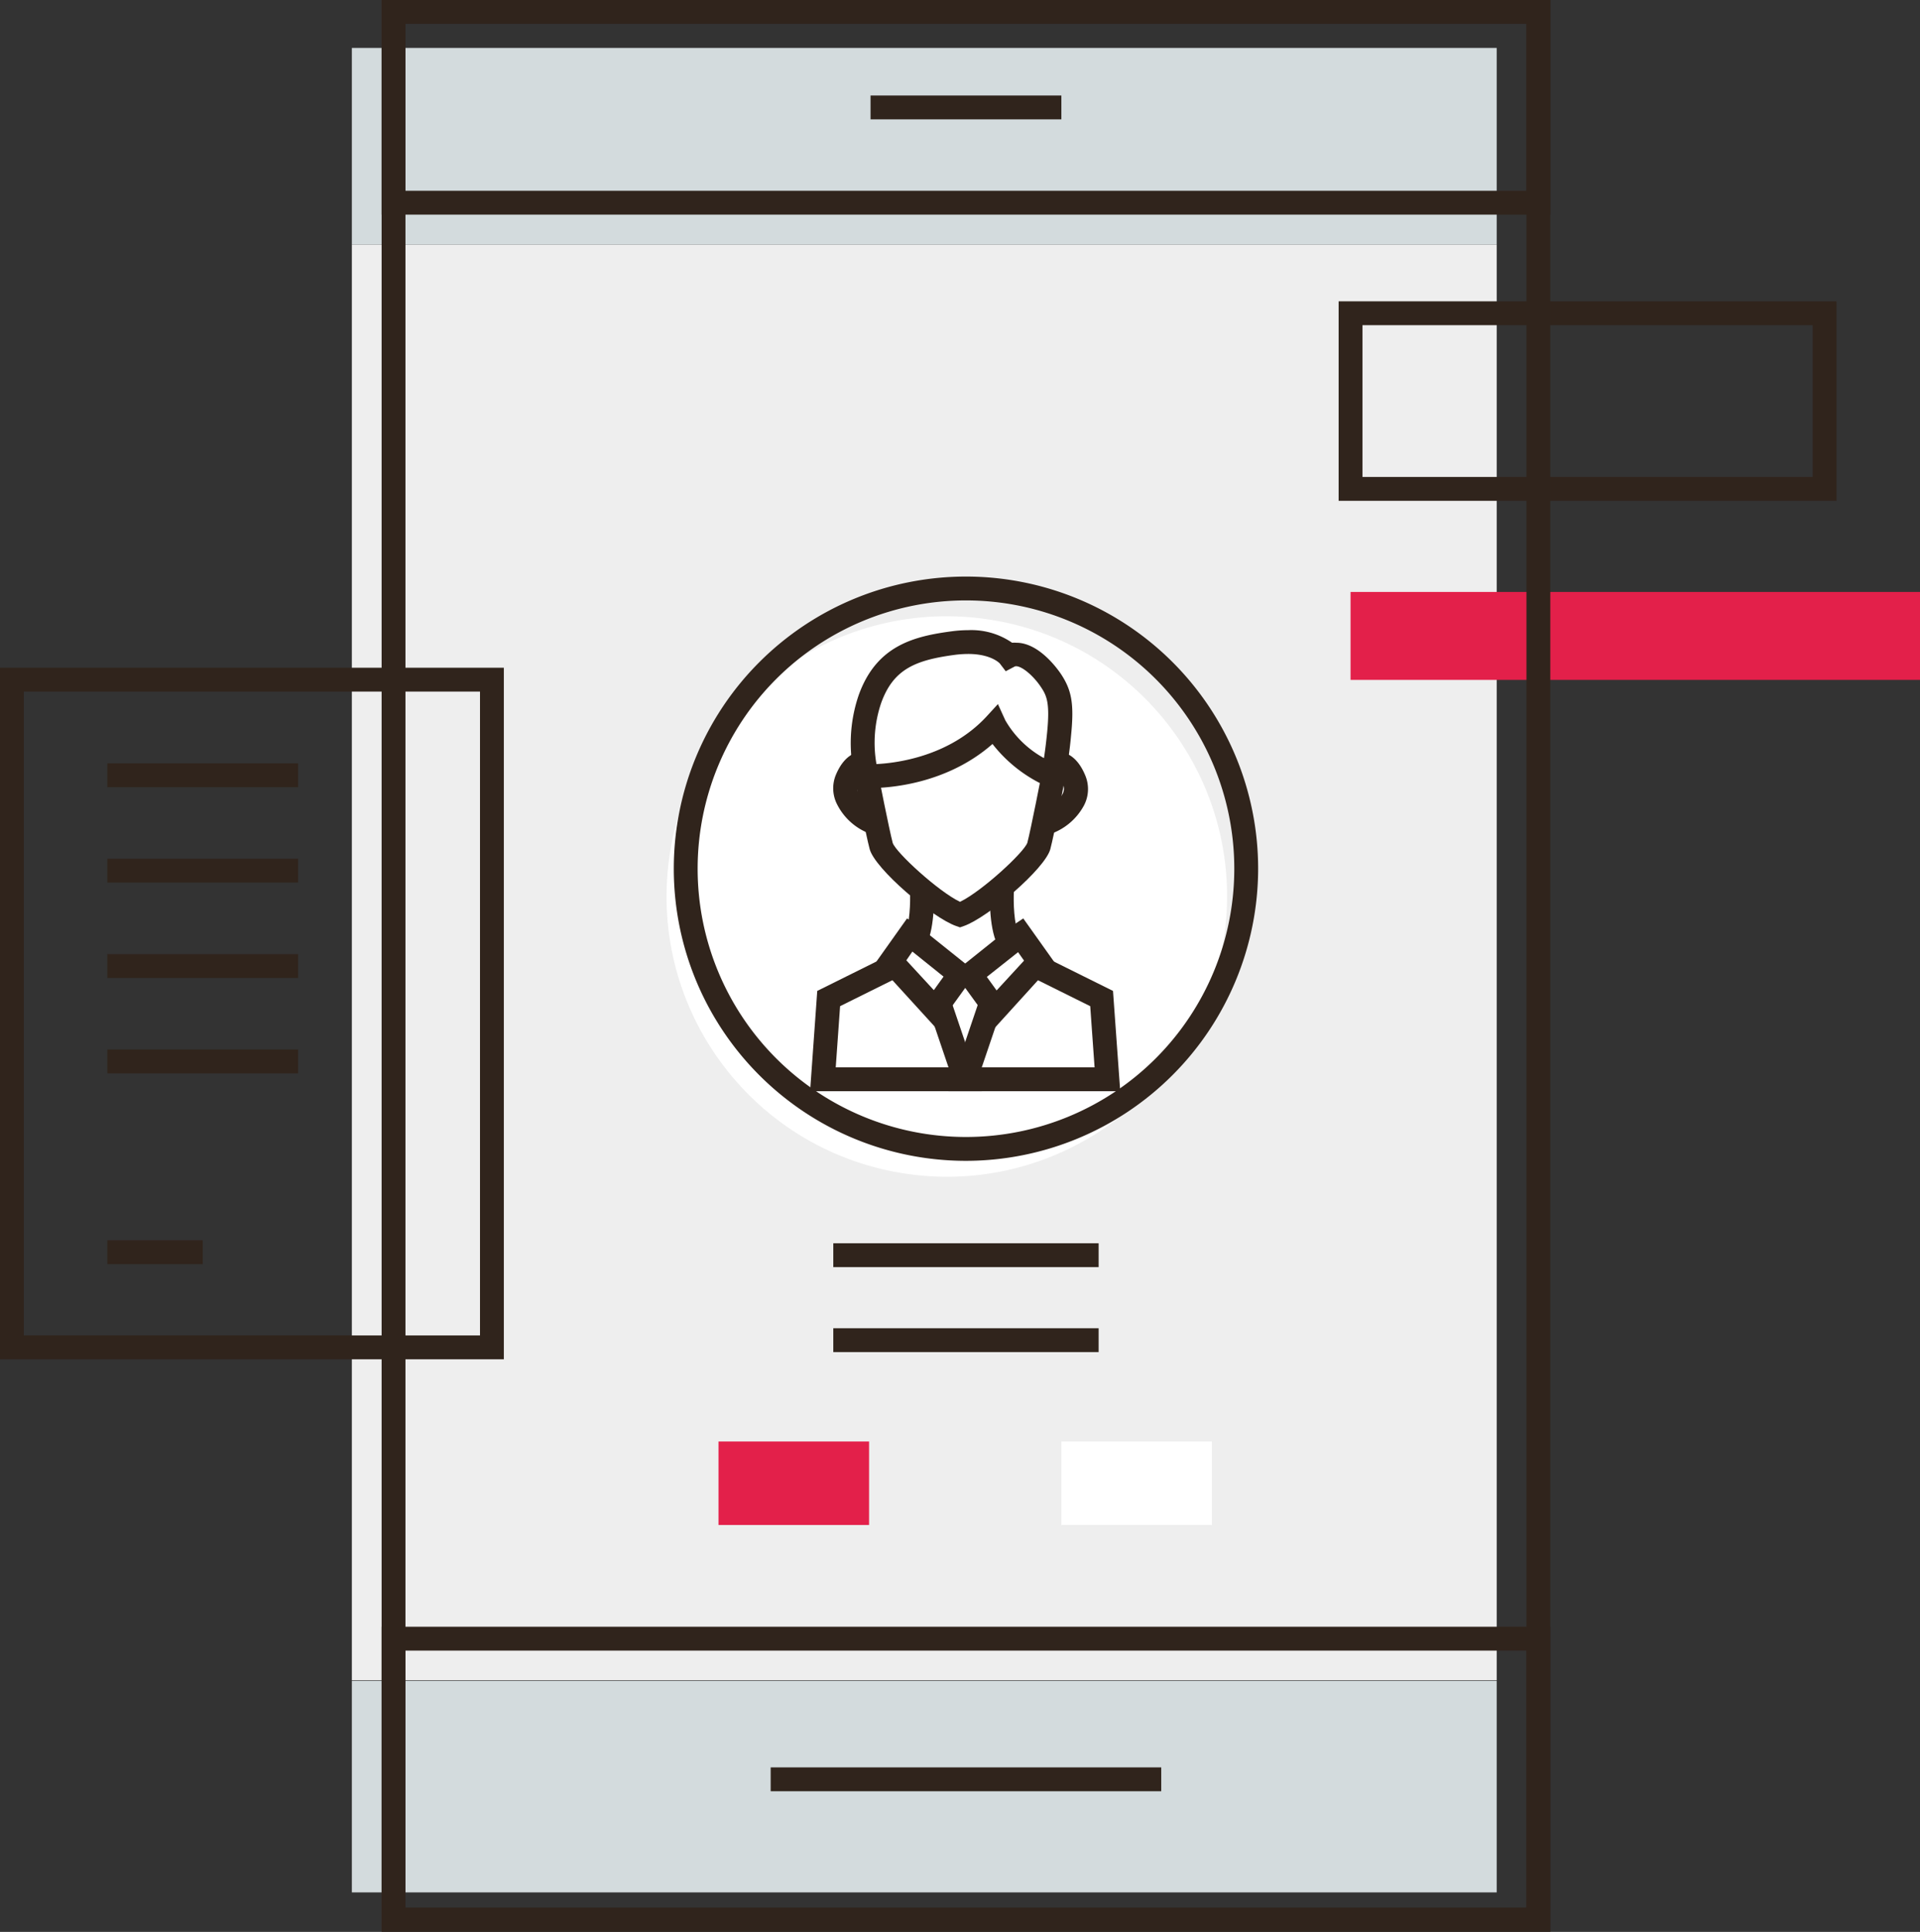 <svg id="Layer_3" data-name="Layer 3" xmlns="http://www.w3.org/2000/svg" viewBox="0 0 322 324.04"><rect x="0" y="0" width="322" height="324.04" fill="#333333" stroke="none"/><defs><style>.cls-1{fill:#d3dbdd;}.cls-2{fill:#eee;}.cls-3{fill:#e3204a;}.cls-4{fill:#30241c;}.cls-5{fill:#fff;}</style></defs><title>ui-ux-design</title><rect class="cls-1" x="59.01" y="8.04" width="192" height="32.99"/><rect class="cls-1" x="59.01" y="281.95" width="192" height="35.47"/><rect class="cls-2" x="59.01" y="41.03" width="192" height="240.82"/><rect class="cls-3" x="226.5" y="99.29" width="95.5" height="14.75"/><path class="cls-4" d="M260,324H64V0H260ZM68,320H256V4H68Z"/><path class="cls-4" d="M260,36H64V0H260ZM68,32H256V4H68Z"/><path class="cls-4" d="M260,324H64V272.86H260ZM68,320H256V276.86H68Z"/><rect class="cls-4" x="146" y="16.02" width="32" height="4"/><circle class="cls-5" cx="158.78" cy="150.37" r="47" transform="translate(-15.08 283.01) rotate(-80.78)"/><path class="cls-4" d="M162,194.71a49,49,0,1,1,49-49A49.06,49.06,0,0,1,162,194.71Zm0-94a45,45,0,1,0,45,45A45,45,0,0,0,162,100.71Z"/><path class="cls-4" d="M178,133l-2.22-1a23.79,23.79,0,0,1-9.33-7.21c-7.77,6.83-17.57,7.4-20.56,7.4h-.63l-1.48-.08-.36-1.44a24.85,24.85,0,0,1,.59-14.07c3-8.39,9.39-9.89,15.68-10.72a20.77,20.77,0,0,1,2.67-.18,12,12,0,0,1,7.38,2.11,5.52,5.52,0,0,1,.71,0c3.74,0,6.84,4.31,7.43,5.17,1.87,2.78,2.27,5.1,1.75,10.34a64.1,64.1,0,0,1-1.08,7.37Zm-15.64-23.31a18.15,18.15,0,0,0-2.15.14c-6.64.88-10.39,2.37-12.44,8.11a20.8,20.8,0,0,0-.78,10.22c3.41-.17,12.18-1.28,18.37-7.88l2-2.18,1.24,2.72a16.81,16.81,0,0,0,6.48,6.34c.17-1.1.36-2.54.53-4.29.5-5.07-.09-6.23-1.09-7.71-1.25-1.85-3.13-3.41-4.11-3.41a.55.55,0,0,0-.26.06l-1.48.78-1-1.31S166.24,109.69,162.38,109.69Z"/><path class="cls-4" d="M161,155.55l-.66-.23c-4-1.4-13.62-9.6-14.49-12.9-.66-2.47-2.41-11.48-2.48-11.86l3.93-.76c0,.09,1.8,9.25,2.42,11.6.57,1.62,7.61,8.1,11.28,9.87,3.67-1.77,10.7-8.26,11.29-9.9.61-2.32,2.39-11.48,2.41-11.57l3.92.76c-.07.38-1.82,9.39-2.47,11.86-.88,3.3-10.5,11.5-14.49,12.9Z"/><path class="cls-4" d="M146.35,140a10.09,10.09,0,0,1-5.92-5,5.91,5.91,0,0,1-.28-4.95c1.89-4.61,4.94-4,5.28-4l-.92,3.89a.78.78,0,0,0,.39,0s-.5.21-1,1.54a1.87,1.87,0,0,0,.16,1.67,6.2,6.2,0,0,0,3.4,2.88Z"/><path class="cls-4" d="M175.82,140l-1.08-3.85a6.22,6.22,0,0,0,3.41-2.88,1.91,1.91,0,0,0,.16-1.67c-.55-1.33-1-1.54-1-1.54a.78.78,0,0,0,.39,0l-.93-3.89c.35-.08,3.4-.66,5.28,4a5.91,5.91,0,0,1-.27,4.95A10.16,10.16,0,0,1,175.82,140Z"/><path class="cls-4" d="M157,172.46l-10.09-11.07,5.21-7.34,1.62,1.07c.09.07.27.18,8.52,6.81l1.48,1.19Zm-5-11.38,4.61,5,1.63-2.27-5.23-4.2Z"/><path class="cls-4" d="M155.38,158.44l-3.61-1.73c.8-1.67.94-5.38.84-7.33l4-.21C156.63,149.79,156.87,155.31,155.38,158.44Z"/><path class="cls-4" d="M167.26,158.44c-1.49-3.13-1.25-8.65-1.22-9.27l4,.21c-.1,2,0,5.66.84,7.33Z"/><polygon class="cls-4" points="164.65 183.03 135.86 183.03 137.06 166.21 149.2 160.18 150.98 163.76 140.89 168.77 140.16 179.03 159.07 179.03 155.63 168.88 159.42 167.6 164.65 183.03"/><path class="cls-4" d="M166.78,172.46,160,163.12l1.48-1.19c8.25-6.63,8.42-6.74,8.52-6.81l1.61-1.07,5.22,7.34Zm-1.28-8.6,1.64,2.27,4.6-5-1-1.42Z"/><polygon class="cls-4" points="187.87 183.03 159.07 183.03 164.3 167.6 168.09 168.88 164.65 179.03 183.57 179.03 182.84 168.77 172.75 163.76 174.52 160.18 186.66 166.21 187.87 183.03"/><rect class="cls-4" x="139.75" y="208.54" width="44.5" height="4"/><rect class="cls-4" x="129.25" y="296.45" width="65.5" height="4"/><rect class="cls-4" x="139.75" y="222.79" width="44.5" height="4"/><rect class="cls-3" x="120.5" y="241.79" width="25.25" height="14"/><rect class="cls-5" x="178" y="241.79" width="25.25" height="14"/><path class="cls-4" d="M84.5,228H0V112H84.5ZM4,224H80.5V116H4Z"/><path class="cls-4" d="M308,84H224.5V50.54H308Zm-79.5-4H304V54.54H228.5Z"/><rect class="cls-4" x="18" y="128.04" width="32" height="4"/><rect class="cls-4" x="18" y="144.04" width="32" height="4"/><rect class="cls-4" x="18" y="160.04" width="32" height="4"/><rect class="cls-4" x="18" y="176.04" width="32" height="4"/><rect class="cls-4" x="18" y="208.04" width="16" height="4"/></svg>